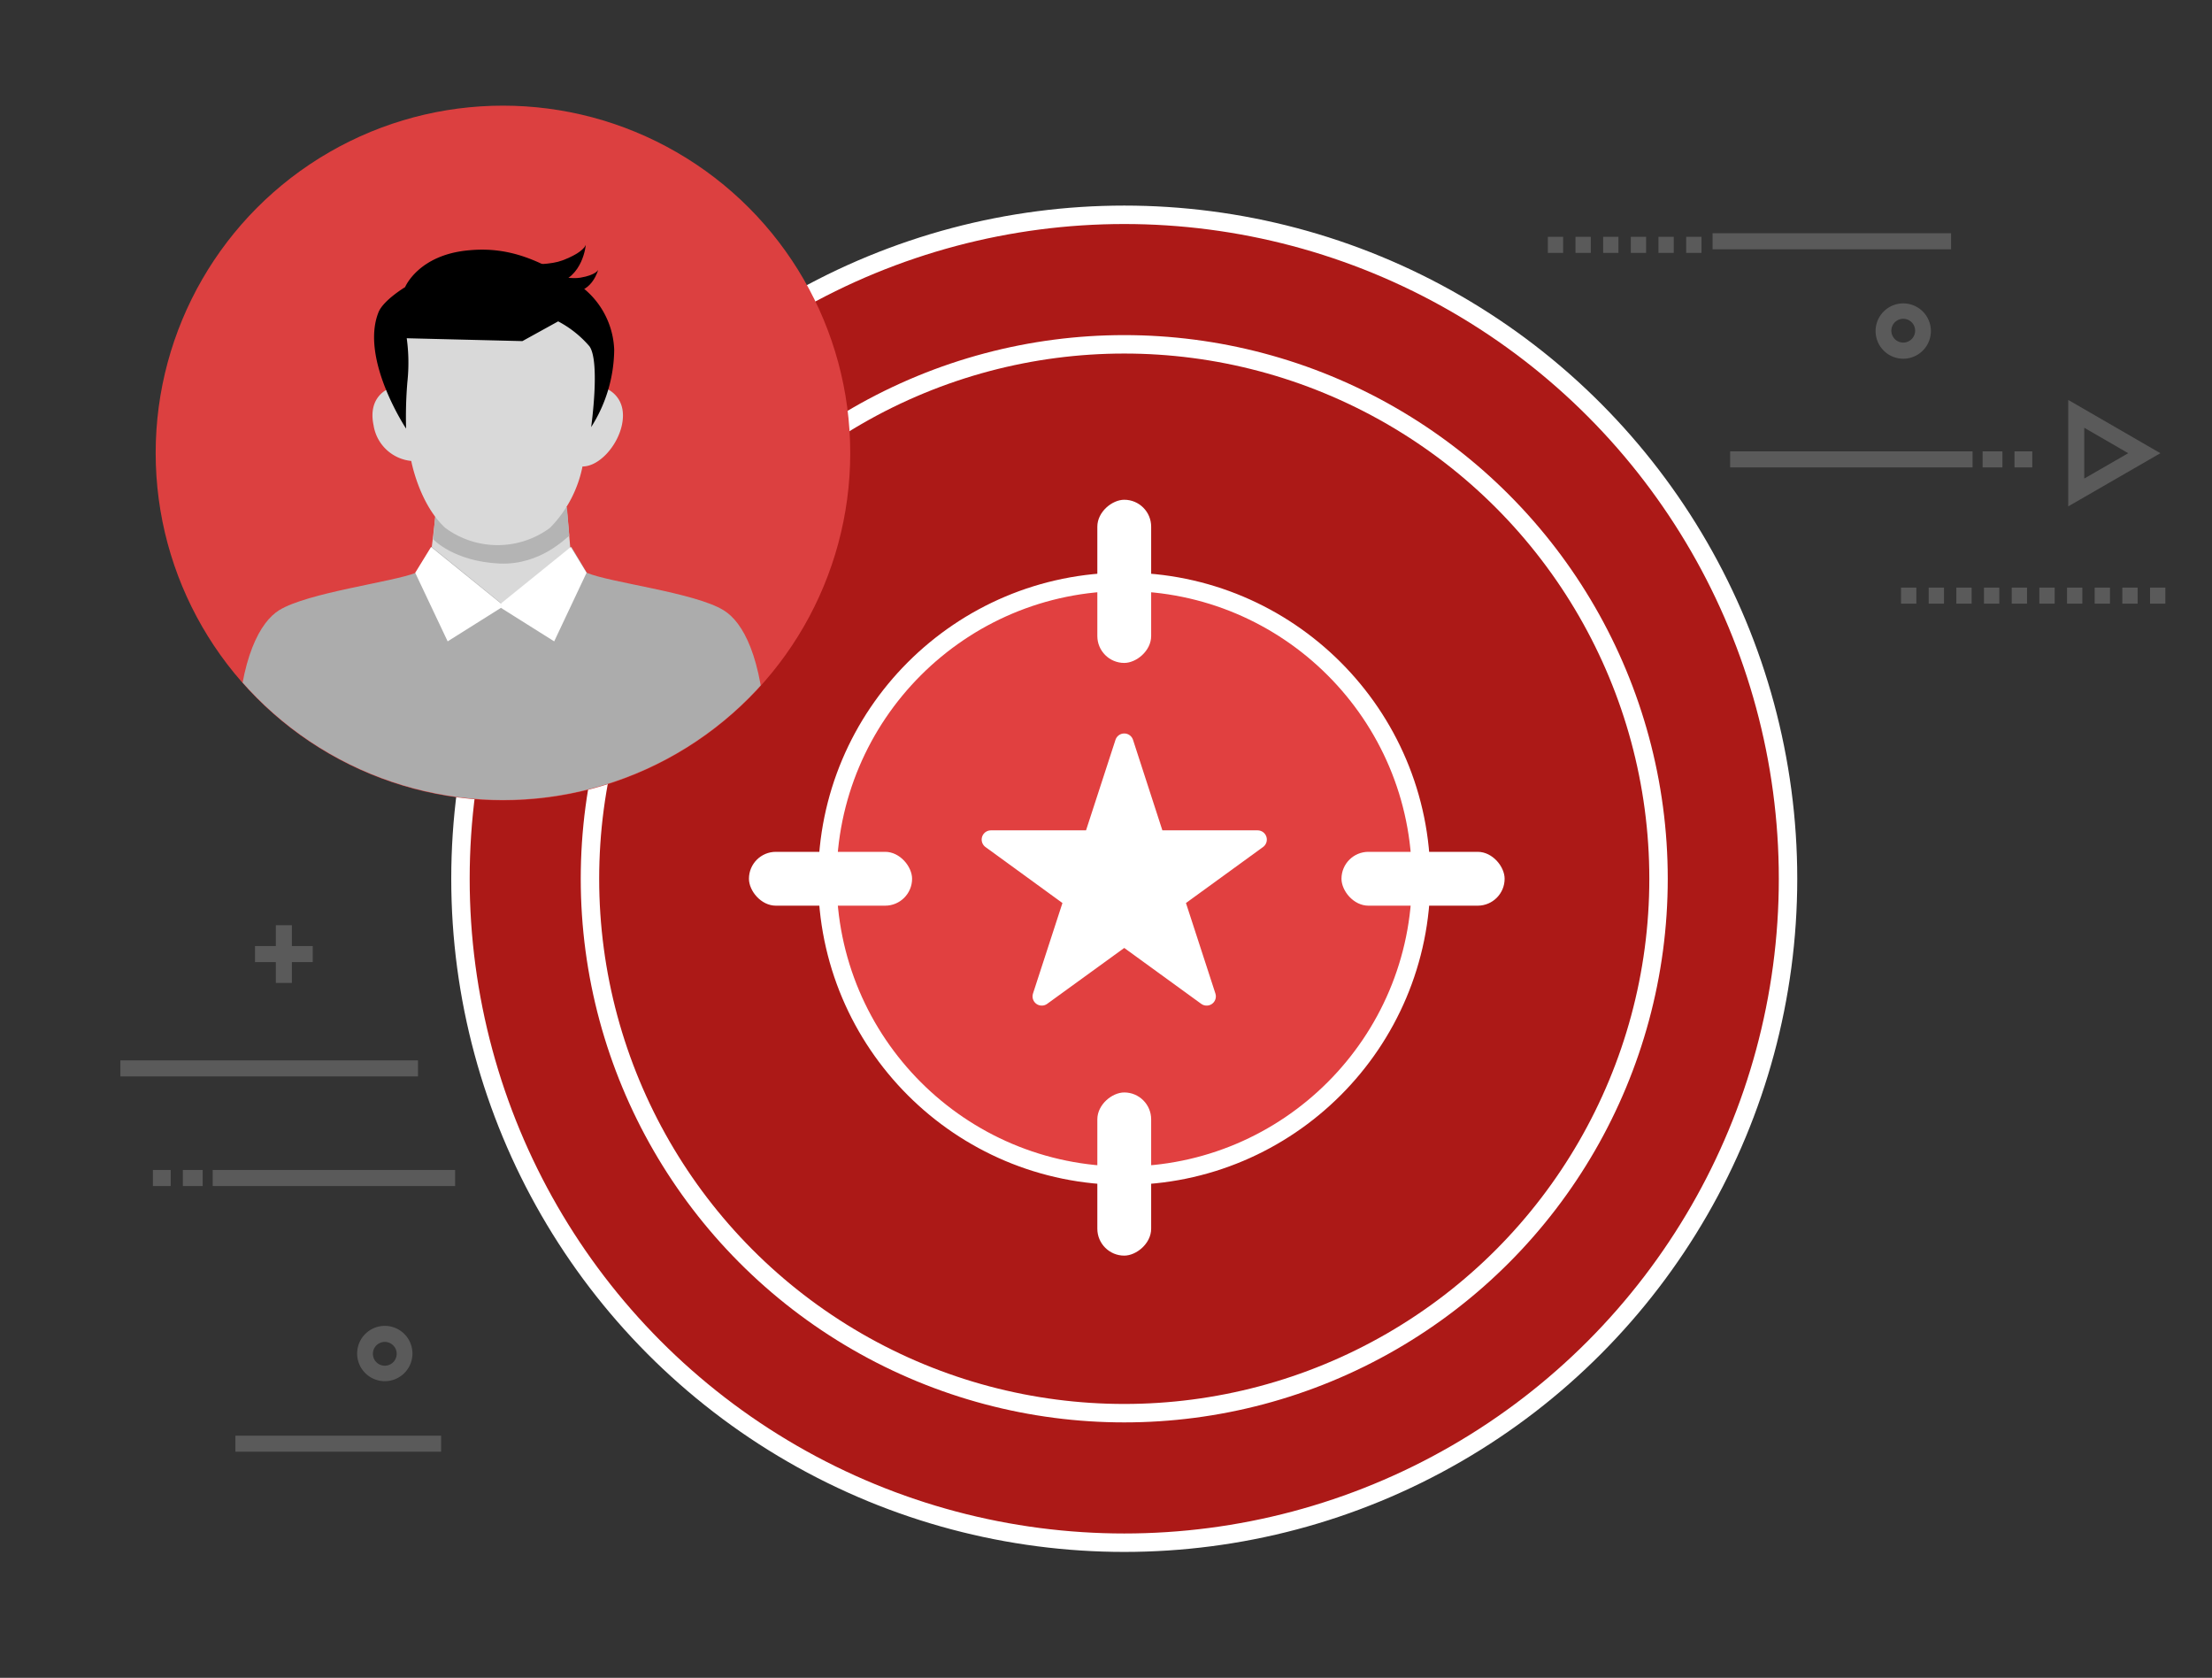 <svg id="Calque_1" data-name="Calque 1" xmlns="http://www.w3.org/2000/svg" xmlns:xlink="http://www.w3.org/1999/xlink" viewBox="0 0 240 182"><rect x="0" y="0" width="240" height="182" fill="#333333" stroke="none"/><defs><style>.cls-1,.cls-3{fill:none;}.cls-2{fill:#ac1917;}.cls-2,.cls-3,.cls-4,.cls-5{stroke:#fff;stroke-width:2px;}.cls-2,.cls-3,.cls-4{stroke-miterlimit:10;}.cls-4{fill:#e14040;}.cls-5,.cls-6{fill:#fff;}.cls-5{stroke-linecap:round;stroke-linejoin:round;}.cls-7{fill:#dc4040;}.cls-8{fill:#5a5a5a;}.cls-9{clip-path:url(#clip-path);}.cls-10{fill:#d9d9d9;}.cls-11{fill:#b4b4b4;}.cls-12{fill:#acacac;}</style><clipPath id="clip-path"><circle class="cls-1" cx="54.57" cy="49.1" r="37.68"/></clipPath></defs><circle class="cls-2" cx="121.98" cy="95.32" r="72.02"/><circle class="cls-3" cx="121.98" cy="95.32" r="57.97"/><circle class="cls-4" cx="121.98" cy="95.32" r="32.21"/><polygon class="cls-5" points="121.98 80.56 125.39 91.07 136.45 91.07 127.5 97.57 130.92 108.08 121.98 101.59 113.03 108.08 116.45 97.57 107.51 91.07 118.56 91.07 121.98 80.56"/><rect class="cls-6" x="81.26" y="92.4" width="17.7" height="5.84" rx="2.92"/><rect class="cls-6" x="145.55" y="92.4" width="17.7" height="5.84" rx="2.92"/><rect class="cls-6" x="113.13" y="124.43" width="17.7" height="5.84" rx="2.92" transform="translate(-5.37 249.33) rotate(-90)"/><rect class="cls-6" x="113.13" y="60.14" width="17.7" height="5.84" rx="2.92" transform="translate(58.92 185.04) rotate(-90)"/><circle class="cls-7" cx="54.57" cy="49.14" r="37.68"/><rect class="cls-8" x="23.08" y="126.91" width="26.3" height="1.74"/><rect class="cls-8" x="19.84" y="126.91" width="2.15" height="1.74"/><rect class="cls-8" x="16.59" y="126.91" width="1.93" height="1.74"/><rect class="cls-8" x="27.67" y="102.62" width="6.26" height="1.74"/><rect class="cls-8" x="29.93" y="100.36" width="1.74" height="6.26"/><rect class="cls-8" x="13.06" y="115.02" width="32.29" height="1.74"/><path class="cls-8" d="M41.75,143.82a3,3,0,1,1-3,3A3,3,0,0,1,41.75,143.82Zm0,4.32a1.29,1.29,0,1,0-1.29-1.29A1.29,1.29,0,0,0,41.75,148.14Z"/><rect class="cls-8" x="25.54" y="155.73" width="22.32" height="1.74"/><path class="cls-8" d="M234.4,49.16l-10,5.77V43.38Zm-3.49,0-4.77-2.76v5.51Z"/><rect class="cls-8" x="185.81" y="25.3" width="25.88" height="1.74"/><rect class="cls-8" x="206.26" y="63.74" width="1.66" height="1.74"/><rect class="cls-8" x="209.26" y="63.74" width="1.66" height="1.74"/><rect class="cls-8" x="212.26" y="63.74" width="1.66" height="1.74"/><rect class="cls-8" x="215.26" y="63.74" width="1.66" height="1.74"/><rect class="cls-8" x="218.27" y="63.74" width="1.66" height="1.74"/><rect class="cls-8" x="221.27" y="63.74" width="1.66" height="1.74"/><rect class="cls-8" x="224.27" y="63.74" width="1.66" height="1.74"/><rect class="cls-8" x="227.27" y="63.74" width="1.66" height="1.74"/><rect class="cls-8" x="230.27" y="63.74" width="1.66" height="1.74"/><rect class="cls-8" x="233.28" y="63.74" width="1.66" height="1.74"/><rect class="cls-8" x="187.72" y="48.96" width="26.3" height="1.74"/><rect class="cls-8" x="215.11" y="48.96" width="2.15" height="1.74"/><rect class="cls-8" x="218.57" y="48.96" width="1.93" height="1.74"/><rect class="cls-8" x="182.95" y="25.69" width="1.66" height="1.74"/><rect class="cls-8" x="179.94" y="25.69" width="1.66" height="1.74"/><rect class="cls-8" x="176.94" y="25.69" width="1.66" height="1.74"/><rect class="cls-8" x="173.94" y="25.69" width="1.66" height="1.74"/><rect class="cls-8" x="170.94" y="25.69" width="1.66" height="1.74"/><rect class="cls-8" x="167.94" y="25.69" width="1.66" height="1.74"/><path class="cls-8" d="M206.5,38.91a3,3,0,1,1,3-3A3,3,0,0,1,206.5,38.91Zm0-4.33a1.29,1.29,0,1,0,1.29,1.29A1.29,1.29,0,0,0,206.5,34.58Z"/><g class="cls-9"><path class="cls-10" d="M47.28,55.63s-.39,3.56-.65,5.36c-.33,2.14,8.12,9.62,8.12,9.62l7.32-8.82s-.45-5.48-.57-6.57Z"/><path class="cls-11" d="M47.23,55.84,47,58.49s2.18,2.4,7.21,2.64c4.48.18,7.22-2.84,7.56-3L61.51,55Z"/><path class="cls-10" d="M54,28.79s-13.85-.46-11.73,13.33c0,0-2.41.8-1.74,4A4.6,4.6,0,0,0,44.62,50s.86,4.67,3.69,7.26a9.56,9.56,0,0,0,11.36,0A13.13,13.13,0,0,0,63.2,50.6c1.81,0,3.78-2.22,4.27-4.47.68-3.15-1.74-4-1.74-4C67.84,28.33,54,28.79,54,28.79Z"/><path class="cls-12" d="M83.1,79.76c-.38-8.58-2.53-12.3-4.58-13.56-3.12-1.93-12.37-3-14.85-4.07L62,59.33l-7.58,6.14-7.58-6.14-1.72,2.8c-2.48,1-11.73,2.14-14.85,4.07-2,1.26-4.2,5-4.57,13.56C25.51,82.83,39.39,88,53.54,88,68.23,88.07,83.24,83,83.1,79.76Z"/><path class="cls-6" d="M46.77,59.33l7.59,6.14v.46l-5.79,3.64-3.52-7.44Z"/><path class="cls-6" d="M61.93,59.33l-7.59,6.14v.46l5.79,3.64,3.51-7.44Z"/><path d="M44.06,46.49s-5-7.53-3-12.6c.51-1.31,2.89-2.74,2.89-2.74s1.44-3.52,6.93-4c4.51-.43,7.8,1.2,11.46,3.44a9,9,0,0,1,4.3,7.36,15.86,15.86,0,0,1-2.5,8.38s1-7.07-.18-8.76a11.57,11.57,0,0,0-3.4-2.71L56.68,37l-12.55-.31a19.52,19.52,0,0,1,.07,4.75A45.36,45.36,0,0,0,44.06,46.49Z"/><path d="M53.27,28.35s5.35.8,7.74-.1,2.55-1.7,2.55-1.7-.29,3.54-3.26,4.2"/><path d="M57.77,29.27s3.49,1.14,5.2.85,1.93-.85,1.93-.85-.61,2.34-2.67,2.4"/></g></svg>